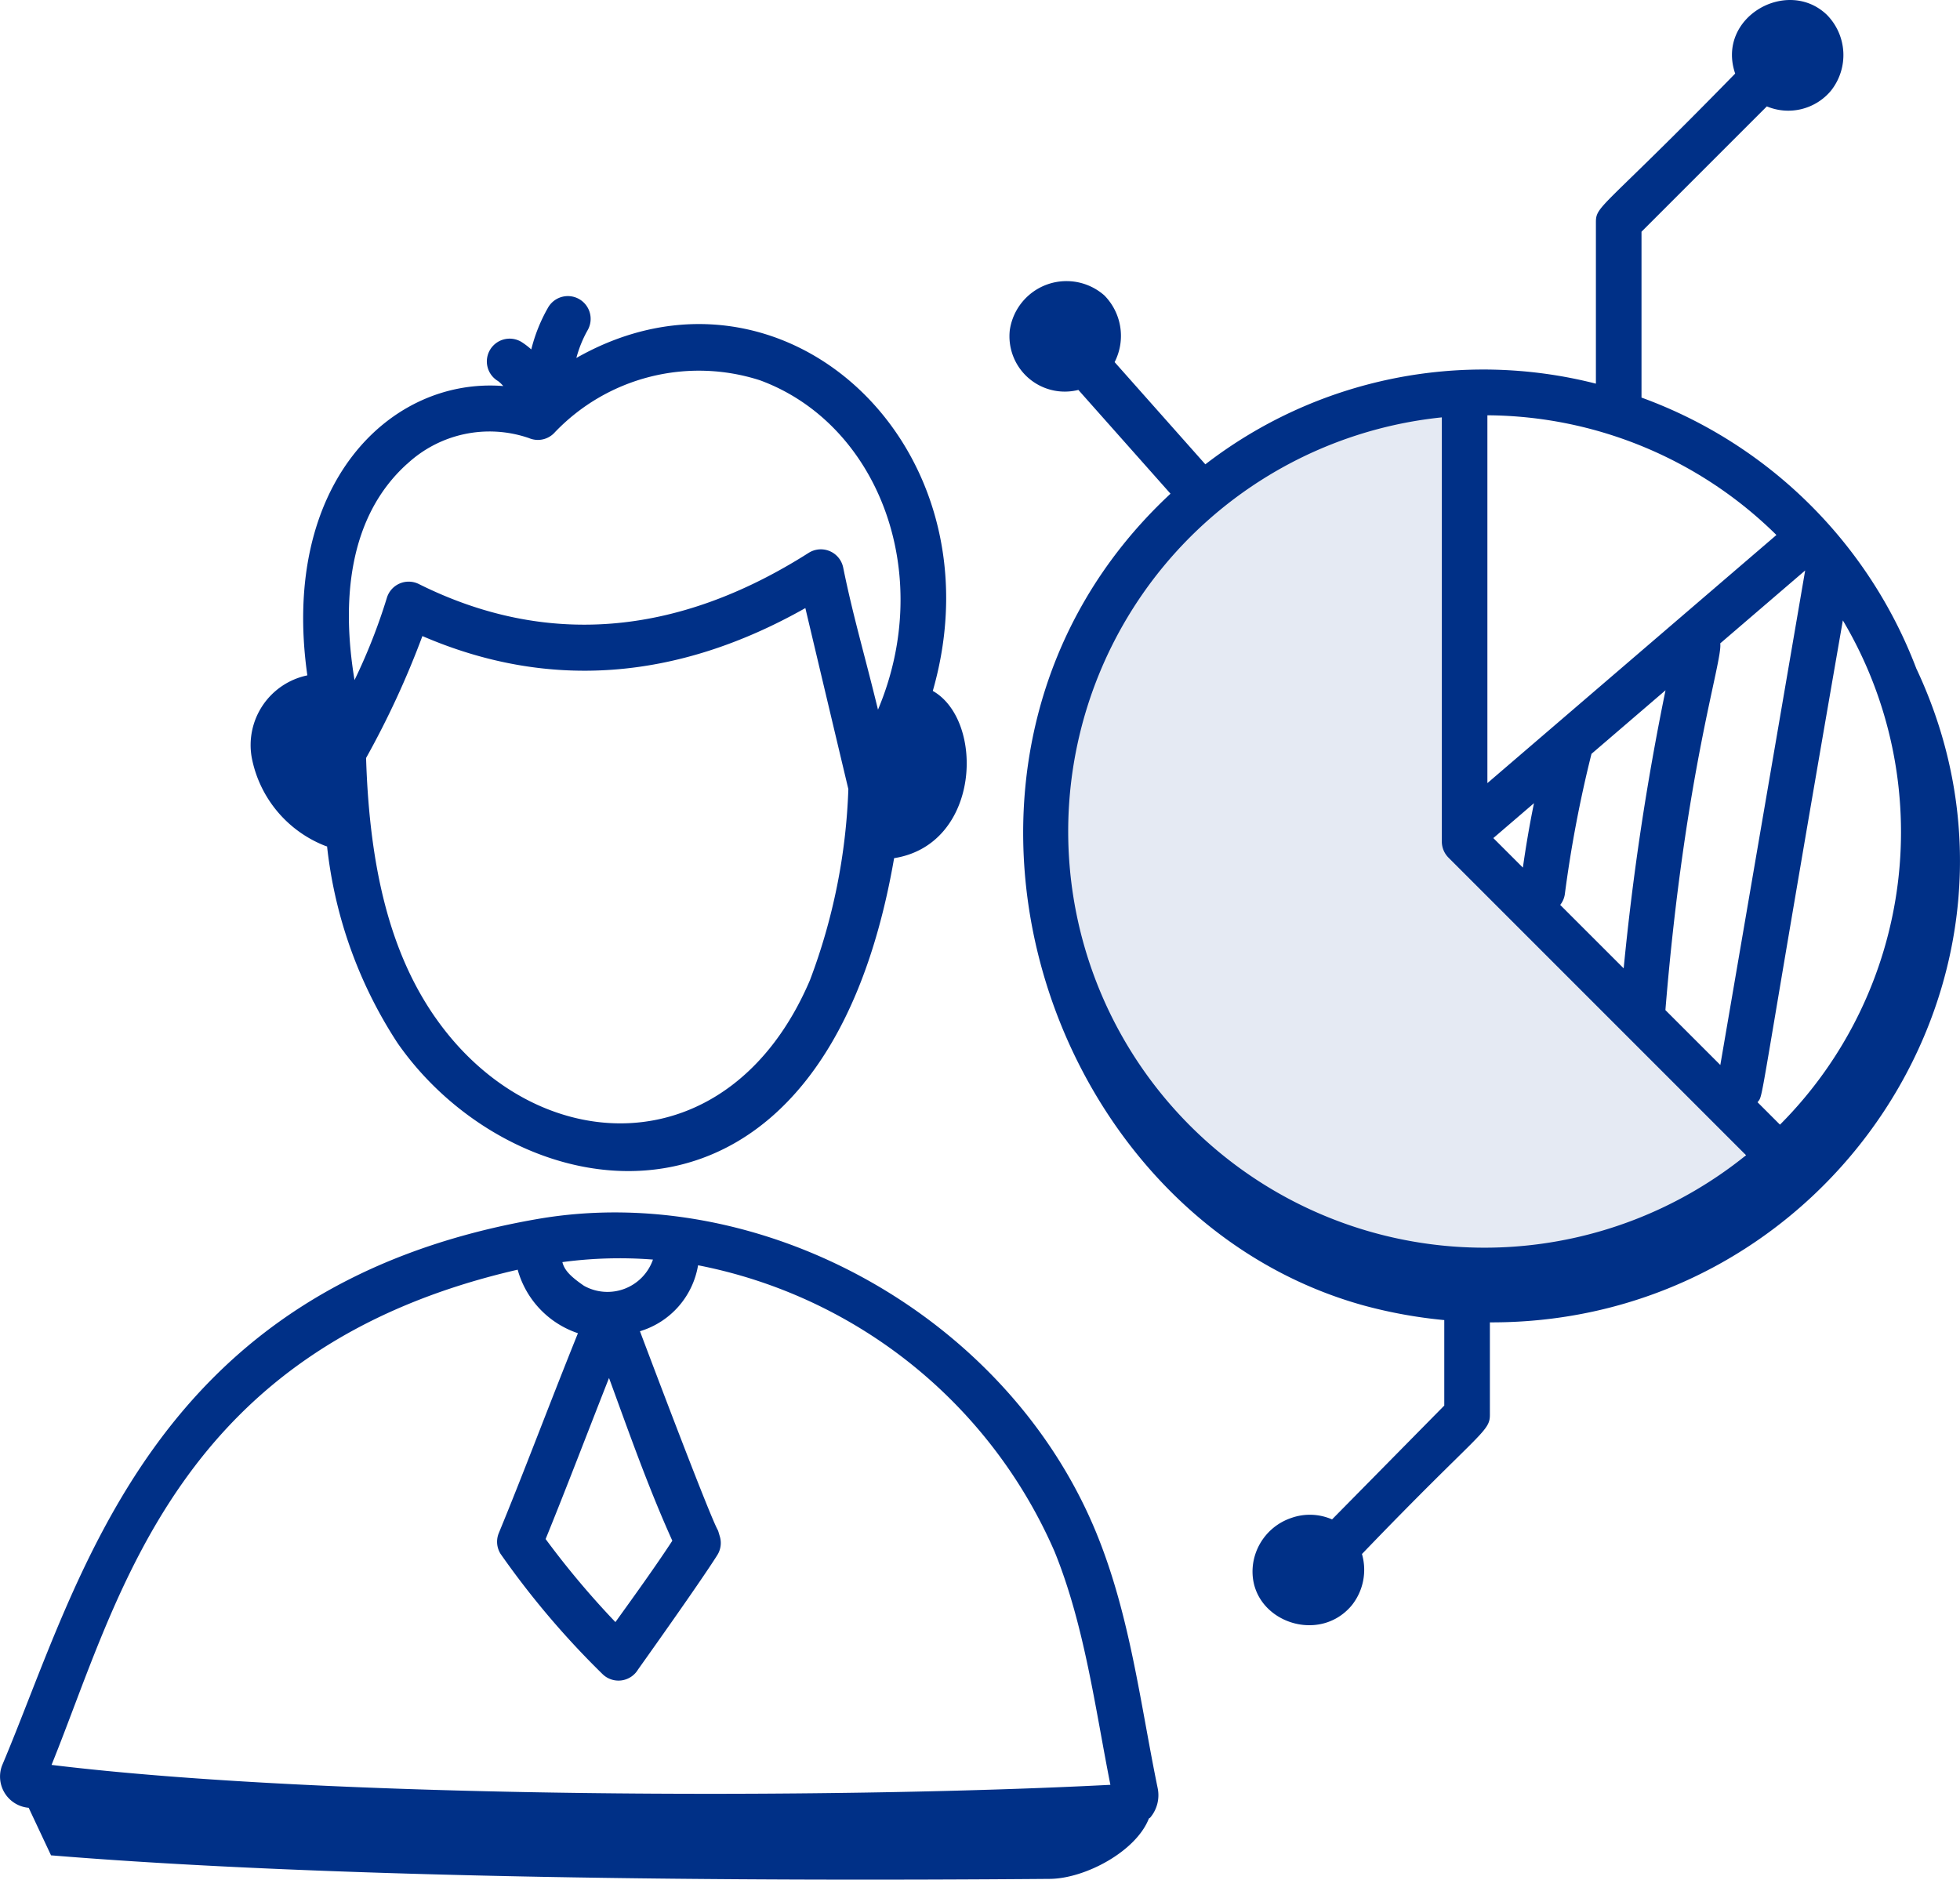 <svg id="Group_3279" data-name="Group 3279" xmlns="http://www.w3.org/2000/svg" xmlns:xlink="http://www.w3.org/1999/xlink" width="115.878" height="111.132" viewBox="0 0 115.878 111.132">
  <defs>
    <clipPath id="clip-path">
      <rect id="Rectangle_1529" data-name="Rectangle 1529" width="115.878" height="111.132" fill="none"/>
    </clipPath>
  </defs>
  <g id="Group_3278" data-name="Group 3278" clip-path="url(#clip-path)">
    <path id="Path_36591" data-name="Path 36591" d="M218.332,68.654l-2.506,27.4,17.827,18.211-.631,5.386-14.378,4.319s-1.921,1.225-7.331-.968-5.9-5.2-8.178-5.414-9.2-9.93-9.2-9.93L191.3,95.348l3.65-13.362,7.022-7.829,10.506-4.863Z" transform="translate(-130.419 -46.805)" fill="#e5eaf3"/>
    <path id="Path_36592" data-name="Path 36592" d="M51.108,87.549c.018.005.035,0,.051.009a26.454,26.454,0,0,0,4.168,11.628c7.029,10.105,25.17,13.268,29.356-10.933,5.123-.809,5.365-8.145,2.287-9.888,4.166-14.515-8.9-26.61-21.073-19.684a7.026,7.026,0,0,1,.661-1.633,1.347,1.347,0,1,0-2.337-1.34,9.63,9.63,0,0,0-.989,2.467,4.387,4.387,0,0,0-.583-.444,1.348,1.348,0,1,0-1.38,2.316,1.86,1.86,0,0,1,.306.293c-6.657-.528-13.193,5.767-11.582,17.105a4.21,4.21,0,0,0-3.284,4.884,7.033,7.033,0,0,0,4.4,5.219m6.431,10.1c-2.573-3.7-3.867-8.6-4.075-15.318a52.036,52.036,0,0,0,3.33-7.208c7.414,3.2,15.018,2.653,22.641-1.655.043.184,2.494,10.517,2.542,10.7a35.284,35.284,0,0,1-2.271,11.3c-4.748,11.12-16.249,10.688-22.167,2.179m-1.65-32.7A7.147,7.147,0,0,1,63.1,63.419a1.341,1.341,0,0,0,1.529-.349A11.776,11.776,0,0,1,76.754,60c6.973,2.565,10.384,11.387,6.976,19.473-.829-3.4-1.477-5.541-2.057-8.4a1.348,1.348,0,0,0-2.044-.869c-7.8,4.956-15.559,5.574-23.044,1.842a1.348,1.348,0,0,0-1.894.826,34.1,34.1,0,0,1-1.909,4.852c-.772-4.636-.383-9.634,3.108-12.783" transform="translate(-31.822 -37.516)" fill="#003087"/>
    <path id="Path_36593" data-name="Path 36593" d="M64.852,244.277c-5.259-12.941-19.876-20.93-33.075-18.644C8.869,229.606,4.759,246.981.122,257.943a1.852,1.852,0,0,0,1.574,2.5l1.321,2.811c16.787,1.376,40.639,1.543,59.05,1.392,2.084-.017,5.091-1.616,5.855-3.565.027-.027.065-.039.089-.068a2.056,2.056,0,0,0,.433-1.729c-1.019-4.948-1.616-10.143-3.593-15.008m-26.245-16.25a2.848,2.848,0,0,1-4.08,1.555c-.8-.549-1.16-.925-1.277-1.4a25.393,25.393,0,0,1,5.357-.15m-2.6,7c1.188,3.241,2.3,6.422,3.743,9.623-.949,1.453-2.211,3.209-3.365,4.81a50.987,50.987,0,0,1-4.126-4.91c1.2-2.94,2.516-6.4,3.748-9.522m-5.4-6.4a5.515,5.515,0,0,0,3.562,3.753c-1.821,4.527-3.156,8.125-4.676,11.811a1.349,1.349,0,0,0,.1,1.231,50.186,50.186,0,0,0,6.047,7.128,1.348,1.348,0,0,0,2.075-.275c.007-.015,3.62-5.071,4.693-6.776a1.344,1.344,0,0,0,.159-1.074c-.4-1.342.781,2.443-4.731-12.162a4.919,4.919,0,0,0,3.436-3.9,29.054,29.054,0,0,1,21.077,16.928c1.769,4.352,2.393,9.214,3.3,13.789-16.631.86-46.272.815-62.6-1.177,4.065-10.043,7.384-24.633,27.553-29.278" transform="translate(0 -153.562)" fill="#003087"/>
    <path id="Path_36594" data-name="Path 36594" d="M224.875,23.506V13.7l7.41-7.41a3.286,3.286,0,0,0,3.784-.919,3.385,3.385,0,0,0-.245-4.505c-2.337-2.223-6.544.159-5.411,3.484-7.857,8.047-8.234,7.781-8.234,8.791v9.542a26.907,26.907,0,0,0-23.09,4.769l-5.364-6.043a3.405,3.405,0,0,0-.61-3.946h0a3.387,3.387,0,0,0-5.587,2.051,3.272,3.272,0,0,0,4.054,3.539l5.447,6.136C180.55,44.521,189.177,71.9,208.515,77.2a28.347,28.347,0,0,0,4.7.847V83.1l-6.635,6.731a3.276,3.276,0,0,0-2.407-.087,3.372,3.372,0,0,0-2.264,2.719c-.43,3.238,3.785,4.9,5.832,2.453a3.364,3.364,0,0,0,.607-3.039c6.938-7.219,7.563-7.205,7.563-8.223V78.181c20.017.076,33.753-20.534,25.209-38.662a27.411,27.411,0,0,0-16.246-16.013m7.977,8.125L215.764,46.3V24.553a24.528,24.528,0,0,1,17.088,7.078m.21,34.862-1.326-1.326c.392-.538-.113,1.17,5.043-28.488a24.494,24.494,0,0,1-3.717,29.814M218.519,47.486c-.261,1.263-.475,2.532-.657,3.808l-1.747-1.745Zm1.823,5.383a73.186,73.186,0,0,1,1.576-8.3l4.377-3.758a157.32,157.32,0,0,0-2.474,16.44L220.068,53.5a1.3,1.3,0,0,0,.274-.63m9.188-14.833,5.021-4.31-5.016,29.238-3.247-3.246c1.161-14.173,3.395-20.636,3.242-21.683m-16.46-13.361V49.753a1.35,1.35,0,0,0,.394.953L231.056,68.3a24.61,24.61,0,1,1-17.987-43.624" transform="translate(-127.827 0)" fill="#003087"/>
  </g>
</svg>
